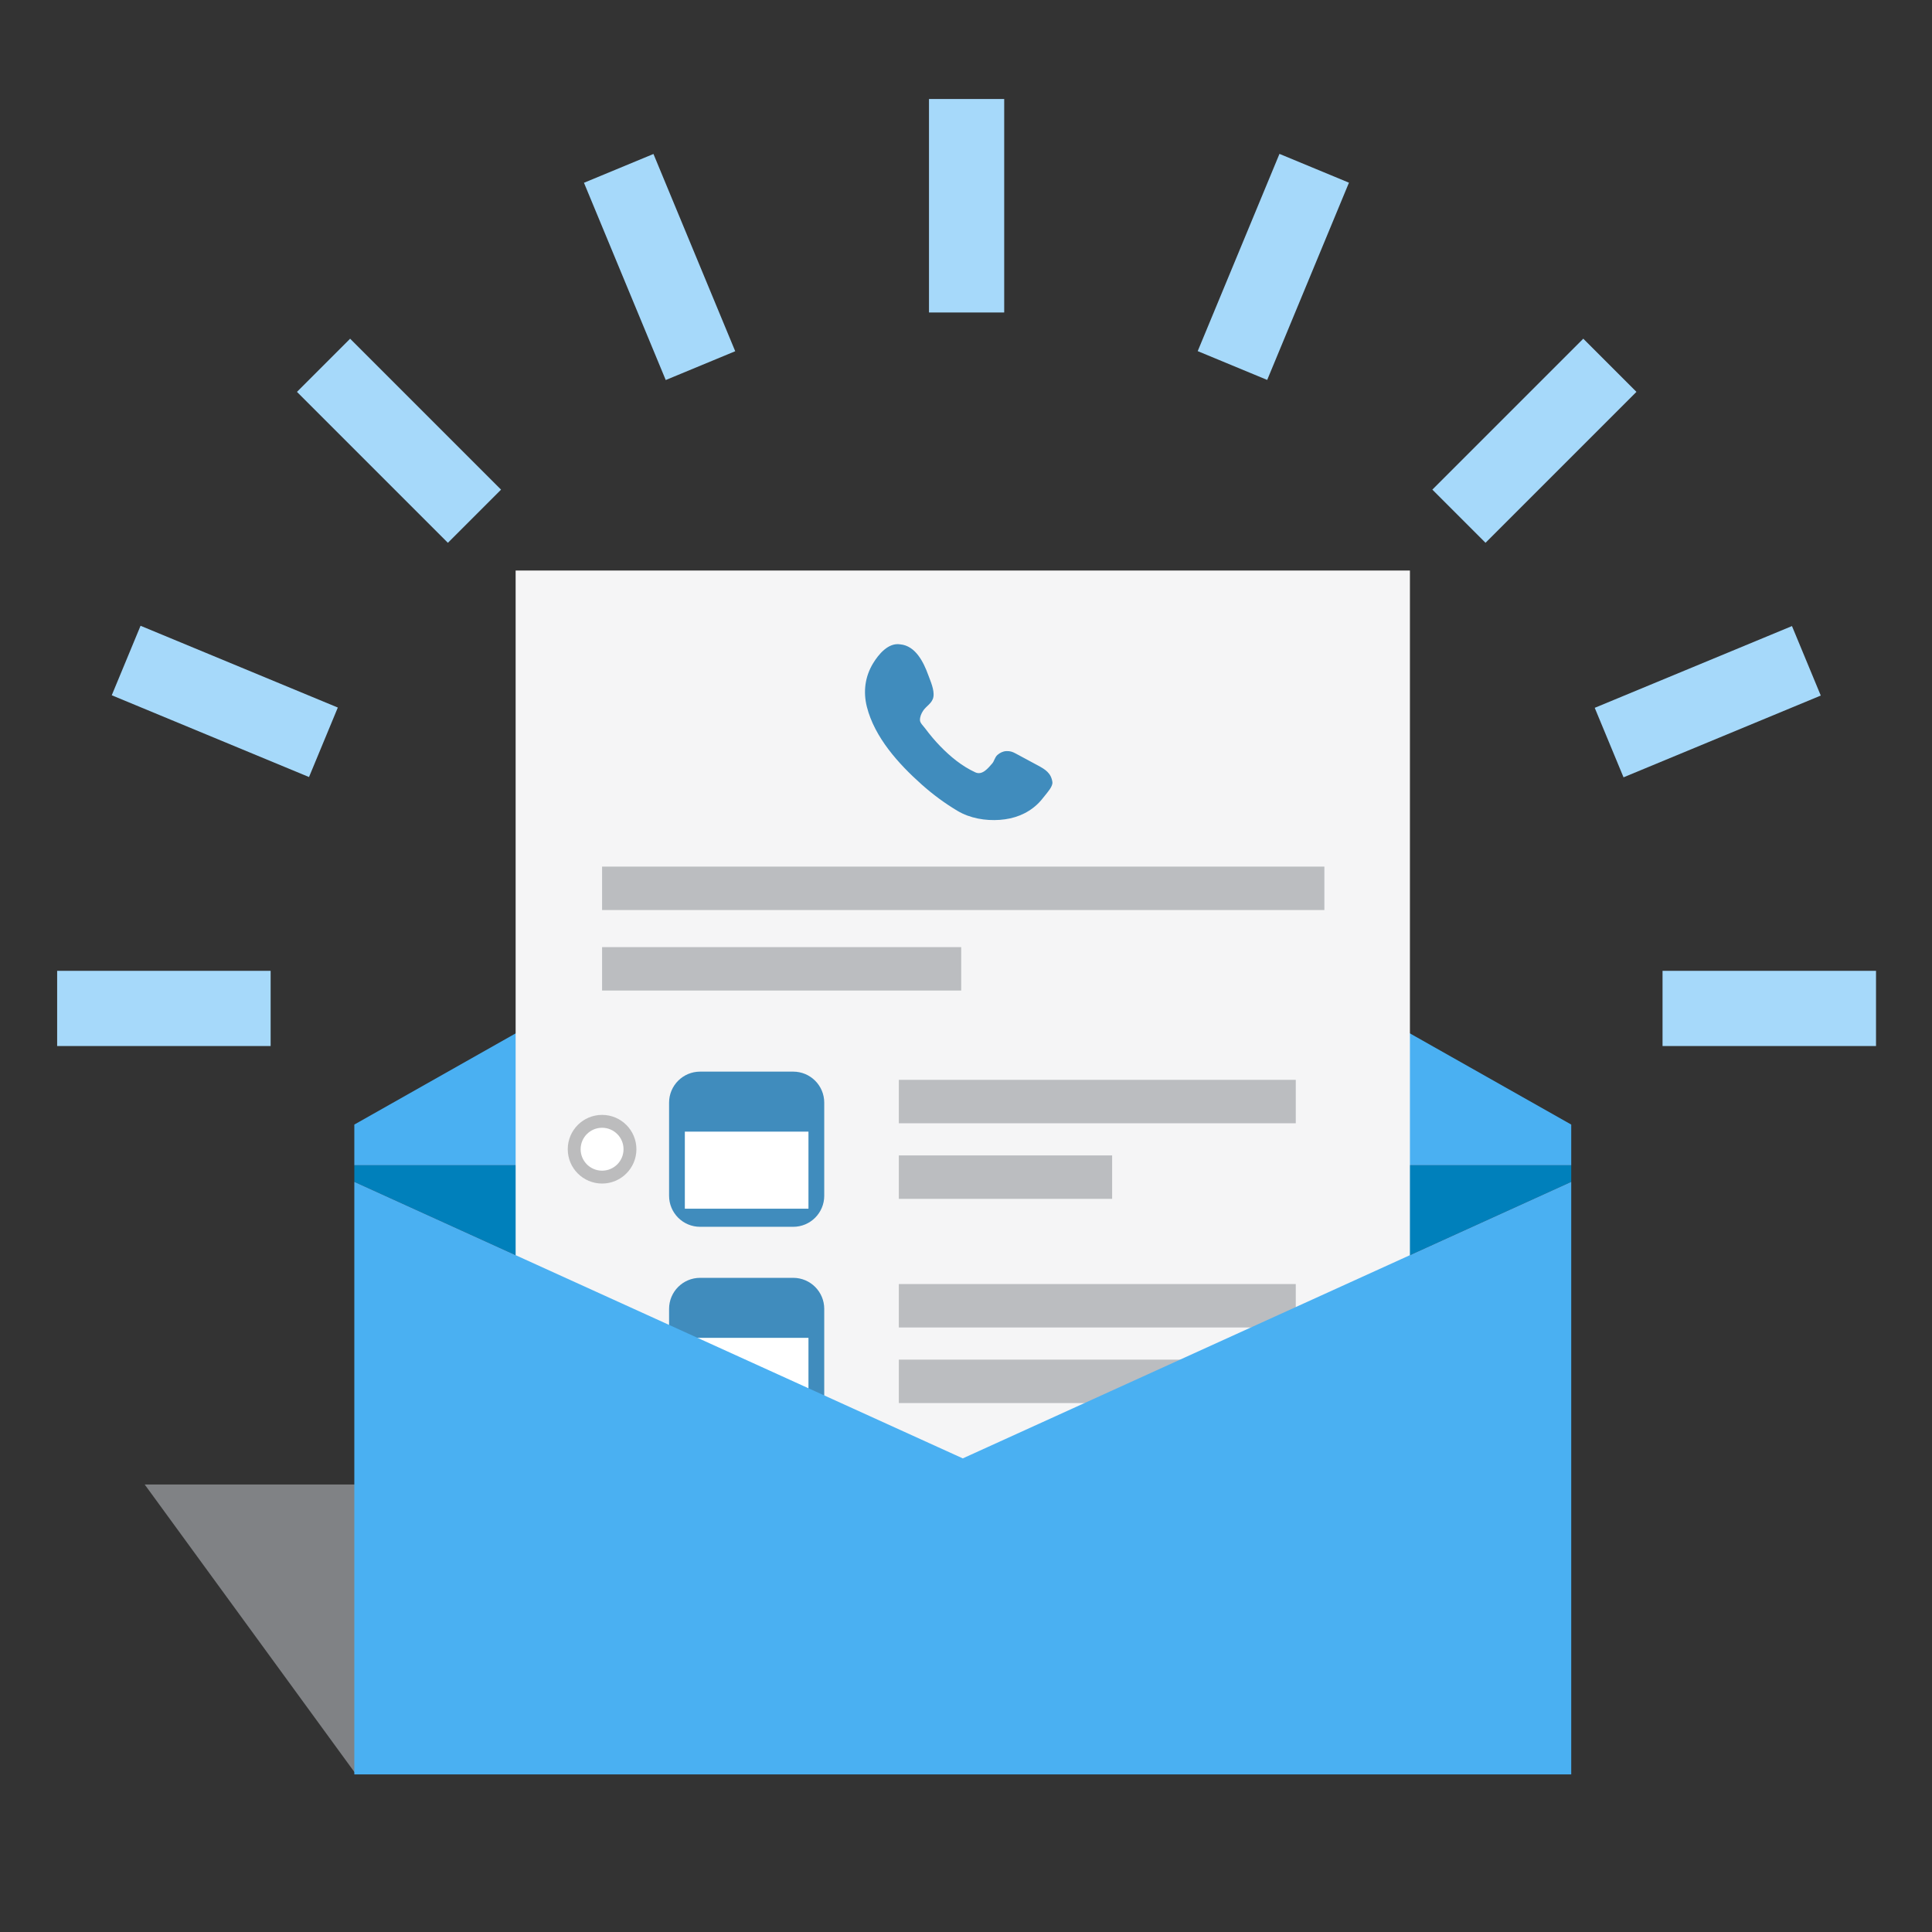 <?xml version="1.0" encoding="utf-8"?>
<!-- Generator: Adobe Illustrator 16.0.0, SVG Export Plug-In . SVG Version: 6.00 Build 0)  -->
<!DOCTYPE svg PUBLIC "-//W3C//DTD SVG 1.1//EN" "http://www.w3.org/Graphics/SVG/1.1/DTD/svg11.dtd">
<svg version="1.1" id="Layer_1" xmlns="http://www.w3.org/2000/svg" xmlns:xlink="http://www.w3.org/1999/xlink" x="0px" y="0px"
	 width="600px" height="600px" viewBox="0 0 600 600" enable-background="new 0 0 600 600" xml:space="preserve">
<rect x="0" y="0" width="600" height="600" fill="#333333" stroke="none"/>
<polygon fill="#808285" points="110.594,551.059 44.939,461.03 123.154,461.03 "/>
<g>
	<g>
		
			<rect x="90.766" y="125.23" transform="matrix(0.707 0.707 -0.707 0.707 133.099 -47.522)" fill="#A6D9FA" width="66.299" height="23.354"/>
		
			<rect x="171.638" y="71.192" transform="matrix(0.383 0.924 -0.924 0.383 202.981 -138.042)" fill="#A6D9FA" width="66.298" height="23.355"/>
		
			<rect x="36.725" y="206.102" transform="matrix(0.924 0.383 -0.383 0.924 88.653 -10.164)" fill="#A6D9FA" width="66.303" height="23.356"/>
		<rect x="288.505" y="30.747" fill="#A6D9FA" width="23.358" height="66.297"/>
		<rect x="17.749" y="301.499" fill="#A6D9FA" width="66.298" height="23.357"/>
		
			<rect x="497.343" y="206.102" transform="matrix(-0.924 0.383 -0.383 -0.924 1103.941 215.968)" fill="#A6D9FA" width="66.296" height="23.356"/>
		
			<rect x="443.305" y="125.228" transform="matrix(-0.707 0.707 -0.707 -0.707 910.165 -103.184)" fill="#A6D9FA" width="66.296" height="23.356"/>
		
			<rect x="362.432" y="71.191" transform="matrix(-0.383 0.924 -0.924 -0.383 623.522 -250.887)" fill="#A6D9FA" width="66.296" height="23.355"/>
		<rect x="516.317" y="301.499" fill="#A6D9FA" width="66.296" height="23.357"/>
	</g>
	<rect x="298.51" y="380.945" fill="#60B972" width="74.135" height="8.63"/>
	<rect x="298.51" y="400.196" fill="#60B972" width="61.521" height="9.767"/>
	<rect x="298.51" y="419.489" fill="#60B972" width="42.269" height="9.489"/>
	<g>
		<polygon fill="#0080BB" points="487.961,361.865 299.49,361.865 299.257,361.865 298.742,361.865 298.51,361.865 110.037,361.865 
			110.037,367.041 298.51,452.689 298.51,453.136 299,452.914 299.49,453.136 299.49,452.689 487.961,367.041 		"/>
		<polygon fill="#4AB0F2" points="299.49,242.708 299.49,242.605 299.403,242.659 299.131,242.504 299,242.587 298.869,242.504 
			298.595,242.659 298.51,242.605 298.51,242.707 110.037,349.245 110.037,361.865 298.51,361.865 298.742,361.865 299.257,361.865 
			299.49,361.865 487.961,361.865 487.961,349.245 		"/>
	</g>
	<polygon fill="#F5F5F6" points="160.134,177.181 160.134,432.807 298.51,498.572 298.51,499.123 299,498.848 299.49,499.123 
		299.49,498.572 437.865,432.807 437.865,177.181 	"/>
	<g>
		<path fill="#408CBD" d="M255.975,371.357c0,5.323-4.314,9.639-9.636,9.639h-28.914c-5.323,0-9.637-4.315-9.637-9.639v-28.914
			c0-5.323,4.314-9.638,9.637-9.638h28.914c5.322,0,9.636,4.314,9.636,9.638V371.357z"/>
		<rect x="212.685" y="351.439" fill="#FFFFFF" width="38.392" height="23.934"/>
	</g>
	<g>
		<path fill="#408CBD" d="M255.975,435.396c0,5.323-4.314,9.639-9.636,9.639h-28.914c-5.323,0-9.637-4.315-9.637-9.639v-28.913
			c0-5.323,4.314-9.638,9.637-9.638h28.914c5.322,0,9.636,4.314,9.636,9.638V435.396z"/>
		<rect x="212.685" y="415.479" fill="#FFFFFF" width="38.392" height="23.935"/>
	</g>
	<path fill="#FFFFFF" stroke="#BCBCBD" stroke-width="4" stroke-miterlimit="10" d="M178.319,356.9c0-4.782,3.877-8.661,8.665-8.661
		c4.78,0,8.659,3.879,8.659,8.661c0,4.785-3.879,8.662-8.659,8.662C182.196,365.562,178.319,361.686,178.319,356.9z"/>
	<path fill="#FFFFFF" stroke="#BCBCBD" stroke-width="4" stroke-miterlimit="10" d="M178.319,425.913
		c0-4.783,3.877-8.662,8.665-8.662c4.78,0,8.659,3.879,8.659,8.662c0,4.782-3.879,8.661-8.659,8.661
		C182.196,434.574,178.319,430.695,178.319,425.913z"/>
	<rect x="279.142" y="335.356" fill="#BBBDC0" width="123.273" height="13.487"/>
	<rect x="279.142" y="358.827" fill="#BBBDC0" width="66.241" height="13.486"/>
	<rect x="279.142" y="398.774" fill="#BBBDC0" width="123.273" height="13.484"/>
	<rect x="279.142" y="422.244" fill="#BBBDC0" width="93.502" height="13.486"/>
	<rect x="186.983" y="269.134" fill="#BBBDC0" width="224.311" height="13.486"/>
	<rect x="186.983" y="294.139" fill="#BBBDC0" width="111.526" height="13.484"/>
	<polygon fill="#4AB0F2" points="299,452.914 110.037,367.041 110.037,491.604 110.037,551.059 298.51,551.059 299.49,551.059 
		487.961,551.059 487.961,491.604 487.961,367.041 	"/>
	<path fill="#408CBD" d="M326.828,242.862c-0.394-2.757-2.181-3.896-4.433-5.107c-2.349-1.264-4.697-2.527-7.048-3.791
		c-0.946-0.508-1.68-0.753-2.829-0.7c-1.024,0.048-1.944,0.496-2.723,1.164c-0.882,0.759-0.975,1.899-1.67,2.694
		c-1.276,1.459-3.07,3.729-5.223,2.738c-4.181-1.925-7.715-4.843-10.91-8.125c-1.708-1.754-3.271-3.648-4.741-5.606
		c-0.488-0.654-1.552-1.623-1.552-2.511c0-1.039,0.406-1.995,0.958-2.853c0.986-1.531,2.903-2.37,3.222-4.358
		c0.346-2.16-0.894-4.822-1.618-6.812c-1.438-3.96-3.943-9.067-8.704-9.488c-3.695-0.587-6.709,3.103-8.398,5.866
		c-2.514,4.119-3.129,8.832-1.954,13.5c2.396,9.532,9.86,17.772,17.007,24.141c3.476,3.099,7.154,5.824,11.157,8.214
		c3.846,2.295,8.663,3.116,13.121,2.788c4.355-0.319,8.322-1.76,11.56-4.753c0.935-0.864,1.68-1.783,2.452-2.78
		C325.322,246.028,327.019,244.201,326.828,242.862C326.743,242.261,326.849,243.008,326.828,242.862z"/>
</g>
</svg>

